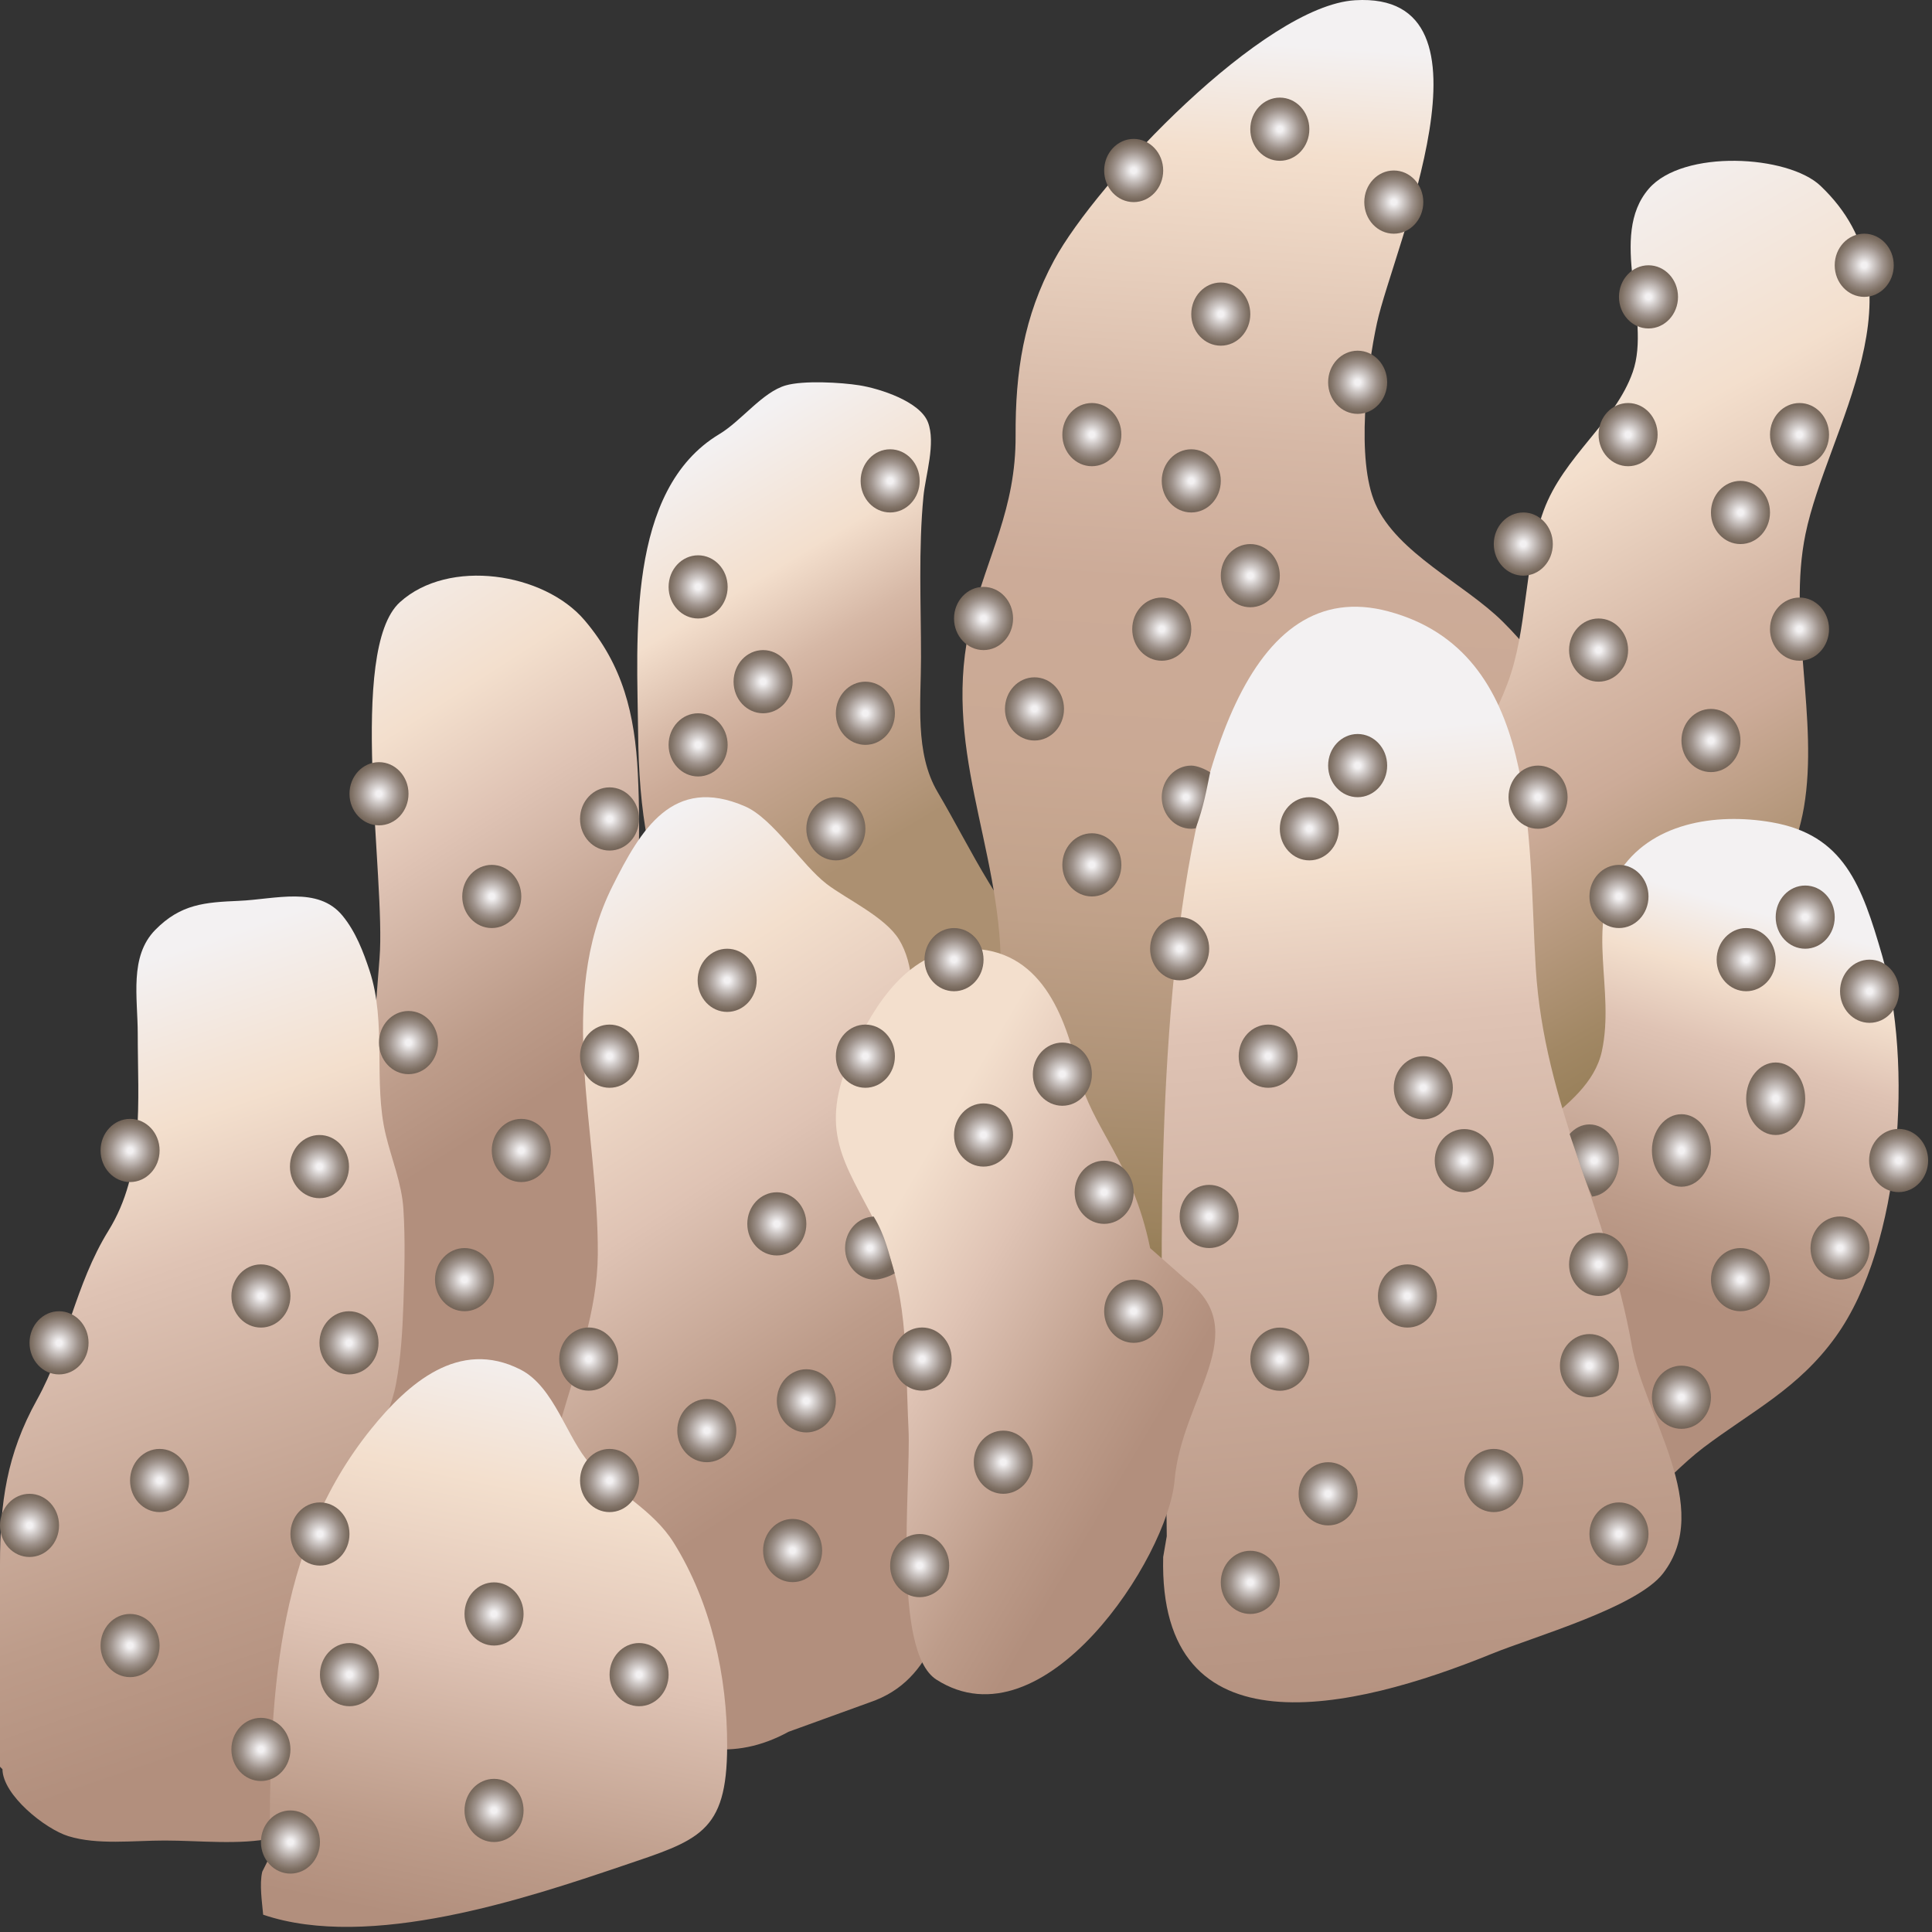 
        <svg xmlns:rdf="http://www.w3.org/1999/02/22-rdf-syntax-ns#" xmlns="http://www.w3.org/2000/svg" xmlns:cc="http://creativecommons.org/ns#" xmlns:xlink="http://www.w3.org/1999/xlink" xmlns:dc="http://purl.org/dc/elements/1.1/" x="0px" y="0px" width="501" height="501" viewBox="0 0 501 501" xml:space="preserve">
            <rect x="0" y="0" width="501" height="501" fill="#333333" stroke="none"/>
            <title>Porites (Finger Coral)</title>
            <desc xmlns:ian_image_library="https://ian.umces.edu/media-library/">
                <ian_image_library:title>Porites (Finger Coral)</ian_image_library:title>
                <ian_image_library:descr>Illustration of Porites (Finger Coral)</ian_image_library:descr>
                <ian_image_library:scene>
                    <ian_image_library:contains>corals, reef, koa, amu, Cnidaria, Anthozoa, Scleractinia, Fungiina, Poritidae</ian_image_library:contains>
                    <ian_image_library:when>2010-07-30</ian_image_library:when>
                </ian_image_library:scene>
            </desc>
            
<defs>
</defs>
<linearGradient id="ian_symbols_dea36ddf2d43750419573168e0c9d8c9" gradientUnits="userSpaceOnUse" x1="173.744" y1="384.793" x2="239.765" y2="274.757" gradientTransform="matrix(1 0 0 -1 0 503)">
	<stop  offset="0.018" style="stop-color:#F3F1F2"/>
	<stop  offset="0.305" style="stop-color:#F3DFCD"/>
	<stop  offset="0.313" style="stop-color:#F2DDCB"/>
	<stop  offset="0.483" style="stop-color:#D6B8A6"/>
	<stop  offset="0.573" style="stop-color:#CCAB98"/>
	<stop  offset="0.894" style="stop-color:#AC9071"/>
</linearGradient>
<path fill="url(#ian_symbols_dea36ddf2d43750419573168e0c9d8c9)" d="M210.77,283.021c-2.627-3.606-8.431-5.292-11.497-8.864c-3.027-3.525-4.494-8.709-7.574-12.326
	c-5.106-6-10.271-10.054-14.255-17.111c-9.397-16.632-11.77-35.274-11.964-54.383c-0.252-24.735-3.151-63.242,21.068-77.772
	c5.741-3.444,11.139-10.876,17.208-12.627c4.604-1.328,14.348-0.777,19.101-0.02c5.277,0.845,15.662,4.166,17.764,9.553
	c2.112,5.418-0.626,13.788-1.148,19.185c-1.328,13.758-0.637,27.92-0.637,41.815c0,11.557-1.669,24.801,4.293,34.902
	c4.545,7.7,8.589,15.717,13.281,23.445c4.043,6.657,12.694,19.686,11.781,28.047c-1.315,12.023-24.792,24.518-34.922,26.785
	c-4.703,1.06-17.385,2.506-21.224-0.631"/>
<linearGradient id="ian_symbols_62734414f54cde0439c4084816f74355" gradientUnits="userSpaceOnUse" x1="48.472" y1="334.219" x2="148.966" y2="178.12" gradientTransform="matrix(1 0 0 -1 0 503)">
	<stop  offset="0" style="stop-color:#F3F1F2"/>
	<stop  offset="0.252" style="stop-color:#F3DFCD"/>
	<stop  offset="0.417" style="stop-color:#DFC3B4"/>
	<stop  offset="0.443" style="stop-color:#DBBFB0"/>
	<stop  offset="0.671" style="stop-color:#BD9C8A"/>
	<stop  offset="0.791" style="stop-color:#B28F7D"/>
</linearGradient>
<path fill="url(#ian_symbols_62734414f54cde0439c4084816f74355)" d="M92.687,374.777c0-42.794,2.344-84.304,5.733-126.298c1.667-20.639-8.368-79.945,5.285-92.323
	c12.679-11.491,37.371-7.669,47.878,4.679c9.938,11.681,13.051,24.305,13.821,39.804c1.689,34.115-3.73,66.383-5.315,99.506
	c-1.211,25.303,5.622,57.856-0.852,82.284c-7.621,28.765-41.714,25.865-66.217,24.594c-3.667-10.075,1.392-17.129,1.396-27.849
	L92.687,374.777z"/>
<linearGradient id="ian_symbols_dfd24e9fe7693be4118e574ad0100025" gradientUnits="userSpaceOnUse" x1="11.301" y1="255.658" x2="78.686" y2="57.686" gradientTransform="matrix(1 0 0 -1 0 503)">
	<stop  offset="0.049" style="stop-color:#F3F1F2"/>
	<stop  offset="0.252" style="stop-color:#F3DFCD"/>
	<stop  offset="0.417" style="stop-color:#DFC3B4"/>
	<stop  offset="0.457" style="stop-color:#DBBFB0"/>
	<stop  offset="0.812" style="stop-color:#BD9C8A"/>
	<stop  offset="1" style="stop-color:#B28F7D"/>
</linearGradient>
<path fill="url(#ian_symbols_dfd24e9fe7693be4118e574ad0100025)" d="M0,458.14c0-17.514,0-35.028,0-52.542c0-15.922,1.727-28.457,9.583-42.607
	c7.855-14.15,9.867-29.826,18.544-43.856c9.46-15.294,7.591-33.324,7.591-51.031c0-9.427-2.242-20.071,4.56-26.986
	c6.609-6.713,12.876-7.131,21.659-7.512c9.445-0.403,20.501-3.895,26.866,3.828c3.449,4.187,5.431,9.434,7.034,14.285
	c4.485,13.604,0.912,28.816,4.182,42.488c1.517,6.345,4.167,12.67,4.589,19.301c0.516,8.057,0.277,16.646,0,24.734
	c-0.231,6.802-0.653,13.903-1.897,20.534c-2.115,11.28-9.804,20.757-12.943,31.762c-4.003,14.031-1.899,28.667-6.174,42.87
	c-2.597,8.641-3.241,16.019-3.223,25.019c0.022,9.665,0.748,15.996-9.544,18.209c-8.668,1.869-19.118,0.644-28.122,0.644
	c-8.234,0-17.398,1.203-24.989-1.137c-5.927-1.824-16.993-10.584-17.08-17.363"/>
<linearGradient id="ian_symbols_1881032add52424449054c4ea8de1bdd" gradientUnits="userSpaceOnUse" x1="129.303" y1="262.813" x2="241.112" y2="92.013" gradientTransform="matrix(1 0 0 -1 0 503)">
	<stop  offset="0" style="stop-color:#F3F1F2"/>
	<stop  offset="0.19" style="stop-color:#F3DFCD"/>
	<stop  offset="0.417" style="stop-color:#DFC3B4"/>
	<stop  offset="0.443" style="stop-color:#DBBFB0"/>
	<stop  offset="0.671" style="stop-color:#BD9C8A"/>
	<stop  offset="0.791" style="stop-color:#B28F7D"/>
</linearGradient>
<path fill="url(#ian_symbols_1881032add52424449054c4ea8de1bdd)" d="M225.573,441.439c17.258-5.886,18.465-22.934,26.65-39.826c9.706-20.025-8.324-34.52-13.101-49.178
	c-2.646-8.118-2.717-24.676-3.932-32.771c-1.248-8.321-1.686-16.013-1.715-24.825c-0.048-14.515,7.434-38.503-0.336-51.189
	c-3.606-5.883-13.657-10.502-18.751-14.404c-6.452-4.941-13.938-16.991-21.158-20.129c-18.819-8.188-27.104,6.121-34.392,20.66
	c-14.768,29.452-3.589,63.133-3.82,95.584c-0.206,28.831-21.031,56.384-12.05,85.297c8.279,26.656,32.951,54.075,61.523,38.421
	L225.573,441.439z"/>
<linearGradient id="ian_symbols_44127ff2b5763664c9cb193e8892899d" gradientUnits="userSpaceOnUse" x1="149.324" y1="151.348" x2="111.052" y2="-36.187" gradientTransform="matrix(1 0 0 -1 0 503)">
	<stop  offset="0" style="stop-color:#F3F1F2"/>
	<stop  offset="0.19" style="stop-color:#F3DFCD"/>
	<stop  offset="0.417" style="stop-color:#DFC3B4"/>
	<stop  offset="0.443" style="stop-color:#DBBFB0"/>
	<stop  offset="0.671" style="stop-color:#BD9C8A"/>
	<stop  offset="0.791" style="stop-color:#B28F7D"/>
</linearGradient>
<path fill="url(#ian_symbols_44127ff2b5763664c9cb193e8892899d)" d="M69.921,481.544c0-39.827,1.017-79.698,26.409-111.095c9.386-11.601,22.631-23.447,38.646-15.294
	c8.854,4.516,12.054,17.941,18.141,24.578c6.549,7.131,16.203,11.654,21.626,20.378c9.703,15.601,13.869,34.655,13.821,52.729
	c-0.059,22.536-7.396,24.33-27.217,31.035c-24.771,8.38-65.473,22.007-93.104,12.641c-0.28-3.238-1.013-7.881-0.236-11.147
	L69.921,481.544z"/>
<linearGradient id="ian_symbols_7dd6c3af2326b544052f95ccea7bb699" gradientUnits="userSpaceOnUse" x1="353.89" y1="496.025" x2="332.84" y2="168.796" gradientTransform="matrix(1 0 0 -1 0 503)">
	<stop  offset="0.018" style="stop-color:#F3F1F2"/>
	<stop  offset="0.104" style="stop-color:#F3DFCD"/>
	<stop  offset="0.115" style="stop-color:#F2DDCB"/>
	<stop  offset="0.333" style="stop-color:#D6B8A6"/>
	<stop  offset="0.448" style="stop-color:#CCAB98"/>
	<stop  offset="0.592" style="stop-color:#CAA994"/>
	<stop  offset="0.72" style="stop-color:#C0A189"/>
	<stop  offset="0.841" style="stop-color:#AF9377"/>
	<stop  offset="0.957" style="stop-color:#9C835E"/>
	<stop  offset="1" style="stop-color:#917A52"/>
</linearGradient>
<path fill="url(#ian_symbols_7dd6c3af2326b544052f95ccea7bb699)" d="M259.537,250.744c-0.103-31.53-15.678-57.398-7.654-89.931c4.161-16.877,11.576-28.809,11.48-47.848
	c-0.081-16.496,2.084-30.882,9.996-45.495c10.956-20.242,54.409-65.982,78.03-67.408c39.654-2.394,9.836,64.596,5.688,83.674
	c-2.623,12.055-5.472,35.51-0.418,46.922c5.677,12.816,23.104,20.717,33.01,30.528c23.351,23.135,31.702,54.803,36.448,85.73
	c2.026,13.179,5.338,34.385,1.816,47.84c-6.208,23.711-28.606,17.047-49.843,21.057c-16.932,3.195-35.147,2.636-52.005,6.167
	c-12.577,2.635-26.722,21.768-37.801,20.654c-19.712-1.981-11.852-34.179-13.342-47.976c-1.706-15.805-10.577-28.296-15.408-42.002"
	/>
<linearGradient id="ian_symbols_bca838e2e40ed3d4359180fc07b3f7b5" gradientUnits="userSpaceOnUse" x1="358.18" y1="429.339" x2="467.375" y2="236.913" gradientTransform="matrix(1 0 0 -1 0 503)">
	<stop  offset="0.018" style="stop-color:#F3F1F2"/>
	<stop  offset="0.305" style="stop-color:#F3DFCD"/>
	<stop  offset="0.316" style="stop-color:#F2DDCB"/>
	<stop  offset="0.53" style="stop-color:#D6B8A6"/>
	<stop  offset="0.644" style="stop-color:#CCAB98"/>
	<stop  offset="0.881" style="stop-color:#A28865"/>
	<stop  offset="1" style="stop-color:#917A52"/>
</linearGradient>
<path fill="url(#ian_symbols_bca838e2e40ed3d4359180fc07b3f7b5)" d="M339.534,270.591c-0.011-11.863,20.154-35.753,26.365-47.832
	c7.805-15.174,18.949-29.495,24.979-45.402c5.404-14.266,4.118-30.524,9.422-44.97c5.179-14.097,18.544-22.866,23.107-35.932
	c4.938-14.141-6.479-35.207,4.155-47.513c8.891-10.293,36.103-8.764,44.531-0.746c28.095,26.733,1.687,63-3.914,90.366
	c-4.652,22.743,3.507,47.918-0.389,70.794c-3.51,20.602-19.593,39.005-24.825,59.321c-2.667,10.368-1.326,25.536-9.672,30.716
	c-7.993,4.955-28.502-3.036-36.025-5.315C378.617,288.435,347.245,289.22,339.534,270.591"/>
<linearGradient id="ian_symbols_9c15419f1a184c54a1bcfcf9f6d079c2" gradientUnits="userSpaceOnUse" x1="431.516" y1="166.965" x2="463.363" y2="275.153" gradientTransform="matrix(1 0 0 -1 0 503)">
	<stop  offset="0" style="stop-color:#B28F7D"/>
	<stop  offset="0.188" style="stop-color:#BD9C8A"/>
	<stop  offset="0.543" style="stop-color:#DBBFB0"/>
	<stop  offset="0.583" style="stop-color:#DFC3B4"/>
	<stop  offset="0.749" style="stop-color:#F3DFCD"/>
	<stop  offset="0.908" style="stop-color:#F3F1F2"/>
</linearGradient>
<path fill="url(#ian_symbols_9c15419f1a184c54a1bcfcf9f6d079c2)" d="M388.607,310.822c-1.922-16.42,23.185-21.551,26.791-38.272c3.414-15.828-4.159-32.304,4.252-45.983
	c8.14-13.23,25.244-15.854,39.761-13.339c18.757,3.251,23.378,16.318,28.659,34.542c7.99,27.58,5.209,74.851-12.016,98.839
	c-9.741,13.566-21.86,19.349-34.347,28.802c-10.475,7.931-21.632,23.184-35.452,26.299c-30.9,6.972-27.329-62.355-18.896-82.022
	L388.607,310.822z"/>
<linearGradient id="ian_symbols_5bbbe19988b00d64e9ef4c8db807e70b" gradientUnits="userSpaceOnUse" x1="347.112" y1="339.85" x2="374.063" y2="45.319" gradientTransform="matrix(1 0 0 -1 0 503)">
	<stop  offset="0.092" style="stop-color:#F3F1F2"/>
	<stop  offset="0.209" style="stop-color:#F3DFCD"/>
	<stop  offset="0.344" style="stop-color:#DFC3B4"/>
	<stop  offset="0.389" style="stop-color:#DBBFB0"/>
	<stop  offset="0.789" style="stop-color:#BD9C8A"/>
	<stop  offset="1" style="stop-color:#B28F7D"/>
</linearGradient>
<path fill="url(#ian_symbols_5bbbe19988b00d64e9ef4c8db807e70b)" d="M302.56,398.366c0-38.017-15.152-259.323,57.498-239.818c39.12,10.502,36.094,58.145,38.189,92.47
	c2.171,35.613,18.734,63.065,24.867,97.691c3.289,18.557,21.36,42.146,8.125,59.313c-6.802,8.82-33.58,16.427-44.438,20.853
	c-35.965,14.658-86.452,26.538-85.167-25.12L302.56,398.366z"/>
<linearGradient id="ian_symbols_1e294b06ed4cc044c5a8290d10158e94" gradientUnits="userSpaceOnUse" x1="222.658" y1="178.631" x2="299.416" y2="133.289" gradientTransform="matrix(1 0 0 -1 0 503)">
	<stop  offset="0.025" style="stop-color:#F3DFCD"/>
	<stop  offset="0.344" style="stop-color:#DFC3B4"/>
	<stop  offset="0.389" style="stop-color:#DBBFB0"/>
	<stop  offset="0.789" style="stop-color:#BD9C8A"/>
	<stop  offset="1" style="stop-color:#B28F7D"/>
</linearGradient>
<path fill="url(#ian_symbols_1e294b06ed4cc044c5a8290d10158e94)" d="M298.249,323.654c-4.642-22.67-15.364-31.419-18.489-45.047
	c-3.539-15.447-9.955-32.733-28.758-32.587c-15.285,0.116-24.32,14.382-30.087,27.269c-8.95,19.992-1.865,28.129,6.229,44.013
	c8.568,16.815,7.519,33.811,8.45,53.301c0.67,14.005-4.3,57.583,7.235,64.951c27.878,17.798,60.039-31.7,61.754-51.656
	c1.849-21.506,20.826-38.704,2.951-52.063L298.249,323.654z"/>
<radialGradient id="ian_symbols_25b27b2c53e027943da5122024501633" cx="331.88" cy="150.542" r="7.927" gradientTransform="matrix(1 0 0 -1 0 503)" gradientUnits="userSpaceOnUse">
	<stop  offset="0.092" style="stop-color:#F3F1F2"/>
	<stop  offset="0.304" style="stop-color:#D0CAC8"/>
	<stop  offset="0.631" style="stop-color:#9E928B"/>
	<stop  offset="0.873" style="stop-color:#807266"/>
	<stop  offset="1" style="stop-color:#746559"/>
</radialGradient>
<ellipse fill="url(#ian_symbols_25b27b2c53e027943da5122024501633)" cx="331.879" cy="352.458" rx="7.654" ry="8.192"/>
<radialGradient id="ian_symbols_be9efe2997f47be4994e7ef8892980ca" cx="364.976" cy="166.928" r="7.927" gradientTransform="matrix(1 0 0 -1 0 503)" gradientUnits="userSpaceOnUse">
	<stop  offset="0.092" style="stop-color:#F3F1F2"/>
	<stop  offset="0.304" style="stop-color:#D0CAC8"/>
	<stop  offset="0.631" style="stop-color:#9E928B"/>
	<stop  offset="0.873" style="stop-color:#807266"/>
	<stop  offset="1" style="stop-color:#746559"/>
</radialGradient>
<ellipse fill="url(#ian_symbols_be9efe2997f47be4994e7ef8892980ca)" cx="364.976" cy="336.072" rx="7.653" ry="8.192"/>
<radialGradient id="ian_symbols_1e6115a45e7af58451761fd08bcc2768" cx="412.171" cy="148.86" r="7.928" gradientTransform="matrix(1 0 0 -1 0 503)" gradientUnits="userSpaceOnUse">
	<stop  offset="0.092" style="stop-color:#F3F1F2"/>
	<stop  offset="0.304" style="stop-color:#D0CAC8"/>
	<stop  offset="0.631" style="stop-color:#9E928B"/>
	<stop  offset="0.873" style="stop-color:#807266"/>
	<stop  offset="1" style="stop-color:#746559"/>
</radialGradient>
<ellipse fill="url(#ian_symbols_1e6115a45e7af58451761fd08bcc2768)" cx="412.171" cy="354.14" rx="7.654" ry="8.192"/>
<radialGradient id="ian_symbols_0c5613e4572d708475b1280a716edd1a" cx="414.538" cy="175.121" r="7.928" gradientTransform="matrix(1 0 0 -1 0 503)" gradientUnits="userSpaceOnUse">
	<stop  offset="0.092" style="stop-color:#F3F1F2"/>
	<stop  offset="0.304" style="stop-color:#D0CAC8"/>
	<stop  offset="0.631" style="stop-color:#9E928B"/>
	<stop  offset="0.873" style="stop-color:#807266"/>
	<stop  offset="1" style="stop-color:#746559"/>
</radialGradient>
<ellipse fill="url(#ian_symbols_0c5613e4572d708475b1280a716edd1a)" cx="414.539" cy="327.879" rx="7.653" ry="8.193"/>
<radialGradient id="ian_symbols_62859c81de5dbb7489dc0f739a8e2df9" cx="313.558" cy="187.551" r="7.929" gradientTransform="matrix(1 0 0 -1 0 503)" gradientUnits="userSpaceOnUse">
	<stop  offset="0.092" style="stop-color:#F3F1F2"/>
	<stop  offset="0.304" style="stop-color:#D0CAC8"/>
	<stop  offset="0.631" style="stop-color:#9E928B"/>
	<stop  offset="0.873" style="stop-color:#807266"/>
	<stop  offset="1" style="stop-color:#746559"/>
</radialGradient>
<ellipse fill="url(#ian_symbols_62859c81de5dbb7489dc0f739a8e2df9)" cx="313.558" cy="315.449" rx="7.655" ry="8.193"/>
<radialGradient id="ian_symbols_bbc16e285bf19774bd44078dfe8442c7" cx="247.394" cy="254.147" r="7.928" gradientTransform="matrix(1 0 0 -1 0 503)" gradientUnits="userSpaceOnUse">
	<stop  offset="0.092" style="stop-color:#F3F1F2"/>
	<stop  offset="0.304" style="stop-color:#D0CAC8"/>
	<stop  offset="0.631" style="stop-color:#9E928B"/>
	<stop  offset="0.873" style="stop-color:#807266"/>
	<stop  offset="1" style="stop-color:#746559"/>
</radialGradient>
<ellipse fill="url(#ian_symbols_bbc16e285bf19774bd44078dfe8442c7)" cx="247.393" cy="248.853" rx="7.655" ry="8.192"/>
<radialGradient id="ian_symbols_ec722ecc94f695c49956af16a77ca2d7" cx="224.408" cy="229.113" r="7.929" gradientTransform="matrix(1 0 0 -1 0 503)" gradientUnits="userSpaceOnUse">
	<stop  offset="0.092" style="stop-color:#F3F1F2"/>
	<stop  offset="0.304" style="stop-color:#D0CAC8"/>
	<stop  offset="0.631" style="stop-color:#9E928B"/>
	<stop  offset="0.873" style="stop-color:#807266"/>
	<stop  offset="1" style="stop-color:#746559"/>
</radialGradient>
<ellipse fill="url(#ian_symbols_ec722ecc94f695c49956af16a77ca2d7)" cx="224.408" cy="273.887" rx="7.655" ry="8.194"/>
<radialGradient id="ian_symbols_62f8672edd04de34313ab7fd4c7ec6b3" cx="239.123" cy="150.565" r="7.928" gradientTransform="matrix(1 0 0 -1 0 503)" gradientUnits="userSpaceOnUse">
	<stop  offset="0.092" style="stop-color:#F3F1F2"/>
	<stop  offset="0.304" style="stop-color:#D0CAC8"/>
	<stop  offset="0.631" style="stop-color:#9E928B"/>
	<stop  offset="0.873" style="stop-color:#807266"/>
	<stop  offset="1" style="stop-color:#746559"/>
</radialGradient>
<ellipse fill="url(#ian_symbols_62f8672edd04de34313ab7fd4c7ec6b3)" cx="239.122" cy="352.435" rx="7.655" ry="8.193"/>
<radialGradient id="ian_symbols_88347fa13013711415036c698546d32b" cx="238.487" cy="97.015" r="7.929" gradientTransform="matrix(1 0 0 -1 0 503)" gradientUnits="userSpaceOnUse">
	<stop  offset="0.092" style="stop-color:#F3F1F2"/>
	<stop  offset="0.304" style="stop-color:#D0CAC8"/>
	<stop  offset="0.631" style="stop-color:#9E928B"/>
	<stop  offset="0.873" style="stop-color:#807266"/>
	<stop  offset="1" style="stop-color:#746559"/>
</radialGradient>
<ellipse fill="url(#ian_symbols_88347fa13013711415036c698546d32b)" cx="238.487" cy="405.985" rx="7.655" ry="8.193"/>
<radialGradient id="ian_symbols_8dd5b8a2c947150431fa3502a98bc993" cx="260.174" cy="123.823" r="7.928" gradientTransform="matrix(1 0 0 -1 0 503)" gradientUnits="userSpaceOnUse">
	<stop  offset="0.092" style="stop-color:#F3F1F2"/>
	<stop  offset="0.304" style="stop-color:#D0CAC8"/>
	<stop  offset="0.631" style="stop-color:#9E928B"/>
	<stop  offset="0.873" style="stop-color:#807266"/>
	<stop  offset="1" style="stop-color:#746559"/>
</radialGradient>
<ellipse fill="url(#ian_symbols_8dd5b8a2c947150431fa3502a98bc993)" cx="260.174" cy="379.177" rx="7.655" ry="8.191"/>
<radialGradient id="ian_symbols_d378ea0c98e458a495a9f4407c3fa775" cx="75.314" cy="25.332" r="7.927" gradientTransform="matrix(1 0 0 -1 0 503)" gradientUnits="userSpaceOnUse">
	<stop  offset="0.092" style="stop-color:#F3F1F2"/>
	<stop  offset="0.304" style="stop-color:#D0CAC8"/>
	<stop  offset="0.631" style="stop-color:#9E928B"/>
	<stop  offset="0.873" style="stop-color:#807266"/>
	<stop  offset="1" style="stop-color:#746559"/>
</radialGradient>
<ellipse fill="url(#ian_symbols_d378ea0c98e458a495a9f4407c3fa775)" cx="75.315" cy="477.668" rx="7.654" ry="8.191"/>
<radialGradient id="ian_symbols_d9a0713a851d02a4c926ad9fbbd121ce" cx="128.112" cy="33.524" r="7.928" gradientTransform="matrix(1 0 0 -1 0 503)" gradientUnits="userSpaceOnUse">
	<stop  offset="0.092" style="stop-color:#F3F1F2"/>
	<stop  offset="0.304" style="stop-color:#D0CAC8"/>
	<stop  offset="0.631" style="stop-color:#9E928B"/>
	<stop  offset="0.873" style="stop-color:#807266"/>
	<stop  offset="1" style="stop-color:#746559"/>
</radialGradient>
<ellipse fill="url(#ian_symbols_d9a0713a851d02a4c926ad9fbbd121ce)" cx="128.113" cy="469.476" rx="7.655" ry="8.192"/>
<radialGradient id="ian_symbols_a84c342c0d78925421586d61403995ae" cx="165.725" cy="68.74" r="7.928" gradientTransform="matrix(1 0 0 -1 0 503)" gradientUnits="userSpaceOnUse">
	<stop  offset="0.092" style="stop-color:#F3F1F2"/>
	<stop  offset="0.304" style="stop-color:#D0CAC8"/>
	<stop  offset="0.631" style="stop-color:#9E928B"/>
	<stop  offset="0.873" style="stop-color:#807266"/>
	<stop  offset="1" style="stop-color:#746559"/>
</radialGradient>
<ellipse fill="url(#ian_symbols_a84c342c0d78925421586d61403995ae)" cx="165.725" cy="434.26" rx="7.654" ry="8.193"/>
<radialGradient id="ian_symbols_db09f4f015fa9774b166201879e18da3" cx="158.071" cy="119.08" r="7.928" gradientTransform="matrix(1 0 0 -1 0 503)" gradientUnits="userSpaceOnUse">
	<stop  offset="0.092" style="stop-color:#F3F1F2"/>
	<stop  offset="0.304" style="stop-color:#D0CAC8"/>
	<stop  offset="0.631" style="stop-color:#9E928B"/>
	<stop  offset="0.873" style="stop-color:#807266"/>
	<stop  offset="1" style="stop-color:#746559"/>
</radialGradient>
<ellipse fill="url(#ian_symbols_db09f4f015fa9774b166201879e18da3)" cx="158.071" cy="383.92" rx="7.654" ry="8.192"/>
<radialGradient id="ian_symbols_170775ff4f663804616fa853b9b49721" cx="7.655" cy="107.438" r="7.928" gradientTransform="matrix(1 0 0 -1 0 503)" gradientUnits="userSpaceOnUse">
	<stop  offset="0.092" style="stop-color:#F3F1F2"/>
	<stop  offset="0.304" style="stop-color:#D0CAC8"/>
	<stop  offset="0.631" style="stop-color:#9E928B"/>
	<stop  offset="0.873" style="stop-color:#807266"/>
	<stop  offset="1" style="stop-color:#746559"/>
</radialGradient>
<ellipse fill="url(#ian_symbols_170775ff4f663804616fa853b9b49721)" cx="7.655" cy="395.562" rx="7.655" ry="8.192"/>
<radialGradient id="ian_symbols_87eb434d1b0e0ff46d287a2767e23f8c" cx="15.309" cy="154.781" r="7.927" gradientTransform="matrix(1 0 0 -1 0 503)" gradientUnits="userSpaceOnUse">
	<stop  offset="0.092" style="stop-color:#F3F1F2"/>
	<stop  offset="0.304" style="stop-color:#D0CAC8"/>
	<stop  offset="0.631" style="stop-color:#9E928B"/>
	<stop  offset="0.873" style="stop-color:#807266"/>
	<stop  offset="1" style="stop-color:#746559"/>
</radialGradient>
<ellipse fill="url(#ian_symbols_87eb434d1b0e0ff46d287a2767e23f8c)" cx="15.309" cy="348.219" rx="7.654" ry="8.191"/>
<radialGradient id="ian_symbols_c9fb0652d9943444316819df16f3858a" cx="41.385" cy="119.08" r="7.928" gradientTransform="matrix(1 0 0 -1 0 503)" gradientUnits="userSpaceOnUse">
	<stop  offset="0.092" style="stop-color:#F3F1F2"/>
	<stop  offset="0.304" style="stop-color:#D0CAC8"/>
	<stop  offset="0.631" style="stop-color:#9E928B"/>
	<stop  offset="0.873" style="stop-color:#807266"/>
	<stop  offset="1" style="stop-color:#746559"/>
</radialGradient>
<ellipse fill="url(#ian_symbols_c9fb0652d9943444316819df16f3858a)" cx="41.385" cy="383.92" rx="7.655" ry="8.192"/>
<radialGradient id="ian_symbols_ee44a01e3c47256425859621dcb76413" cx="90.5" cy="154.781" r="7.928" gradientTransform="matrix(1 0 0 -1 0 503)" gradientUnits="userSpaceOnUse">
	<stop  offset="0.092" style="stop-color:#F3F1F2"/>
	<stop  offset="0.304" style="stop-color:#D0CAC8"/>
	<stop  offset="0.631" style="stop-color:#9E928B"/>
	<stop  offset="0.873" style="stop-color:#807266"/>
	<stop  offset="1" style="stop-color:#746559"/>
</radialGradient>
<ellipse fill="url(#ian_symbols_ee44a01e3c47256425859621dcb76413)" cx="90.5" cy="348.219" rx="7.655" ry="8.191"/>
<radialGradient id="ian_symbols_e9f1b614db3e28f4dd85201b32bf3863" cx="67.66" cy="166.928" r="7.928" gradientTransform="matrix(1 0 0 -1 0 503)" gradientUnits="userSpaceOnUse">
	<stop  offset="0.092" style="stop-color:#F3F1F2"/>
	<stop  offset="0.304" style="stop-color:#D0CAC8"/>
	<stop  offset="0.631" style="stop-color:#9E928B"/>
	<stop  offset="0.873" style="stop-color:#807266"/>
	<stop  offset="1" style="stop-color:#746559"/>
</radialGradient>
<ellipse fill="url(#ian_symbols_e9f1b614db3e28f4dd85201b32bf3863)" cx="67.66" cy="336.072" rx="7.655" ry="8.192"/>
<radialGradient id="ian_symbols_29677f6e215a271425660716e17d3b60" cx="98.278" cy="297.165" r="7.928" gradientTransform="matrix(1 0 0 -1 0 503)" gradientUnits="userSpaceOnUse">
	<stop  offset="0.092" style="stop-color:#F3F1F2"/>
	<stop  offset="0.304" style="stop-color:#D0CAC8"/>
	<stop  offset="0.631" style="stop-color:#9E928B"/>
	<stop  offset="0.873" style="stop-color:#807266"/>
	<stop  offset="1" style="stop-color:#746559"/>
</radialGradient>
<ellipse fill="url(#ian_symbols_29677f6e215a271425660716e17d3b60)" cx="98.278" cy="205.835" rx="7.654" ry="8.193"/>
<radialGradient id="ian_symbols_ce7f41a156636a84719fe43592837f74" cx="127.524" cy="270.531" r="7.928" gradientTransform="matrix(1 0 0 -1 0 503)" gradientUnits="userSpaceOnUse">
	<stop  offset="0.092" style="stop-color:#F3F1F2"/>
	<stop  offset="0.304" style="stop-color:#D0CAC8"/>
	<stop  offset="0.631" style="stop-color:#9E928B"/>
	<stop  offset="0.873" style="stop-color:#807266"/>
	<stop  offset="1" style="stop-color:#746559"/>
</radialGradient>
<ellipse fill="url(#ian_symbols_ce7f41a156636a84719fe43592837f74)" cx="127.524" cy="232.468" rx="7.655" ry="8.192"/>
<radialGradient id="ian_symbols_f9890e37d2730bb405a9da7f0fd83146" cx="158.071" cy="290.629" r="7.928" gradientTransform="matrix(1 0 0 -1 0 503)" gradientUnits="userSpaceOnUse">
	<stop  offset="0.092" style="stop-color:#F3F1F2"/>
	<stop  offset="0.304" style="stop-color:#D0CAC8"/>
	<stop  offset="0.631" style="stop-color:#9E928B"/>
	<stop  offset="0.873" style="stop-color:#807266"/>
	<stop  offset="1" style="stop-color:#746559"/>
</radialGradient>
<ellipse fill="url(#ian_symbols_f9890e37d2730bb405a9da7f0fd83146)" cx="158.071" cy="212.372" rx="7.654" ry="8.193"/>
<radialGradient id="ian_symbols_7c1103ad10251bb43daedec22f9b6edf" cx="105.932" cy="232.641" r="7.928" gradientTransform="matrix(1 0 0 -1 0 503)" gradientUnits="userSpaceOnUse">
	<stop  offset="0.092" style="stop-color:#F3F1F2"/>
	<stop  offset="0.304" style="stop-color:#D0CAC8"/>
	<stop  offset="0.631" style="stop-color:#9E928B"/>
	<stop  offset="0.873" style="stop-color:#807266"/>
	<stop  offset="1" style="stop-color:#746559"/>
</radialGradient>
<ellipse fill="url(#ian_symbols_7c1103ad10251bb43daedec22f9b6edf)" cx="105.932" cy="270.359" rx="7.655" ry="8.192"/>
<radialGradient id="ian_symbols_57fb9b67149d491459909e70508fe1dc" cx="135.178" cy="204.663" r="7.928" gradientTransform="matrix(1 0 0 -1 0 503)" gradientUnits="userSpaceOnUse">
	<stop  offset="0.092" style="stop-color:#F3F1F2"/>
	<stop  offset="0.304" style="stop-color:#D0CAC8"/>
	<stop  offset="0.631" style="stop-color:#9E928B"/>
	<stop  offset="0.873" style="stop-color:#807266"/>
	<stop  offset="1" style="stop-color:#746559"/>
</radialGradient>
<ellipse fill="url(#ian_symbols_57fb9b67149d491459909e70508fe1dc)" cx="135.178" cy="298.337" rx="7.655" ry="8.192"/>
<radialGradient id="ian_symbols_c9bbead65aa511948d95be35eaec905a" cx="120.457" cy="171.166" r="7.928" gradientTransform="matrix(1 0 0 -1 0 503)" gradientUnits="userSpaceOnUse">
	<stop  offset="0.092" style="stop-color:#F3F1F2"/>
	<stop  offset="0.304" style="stop-color:#D0CAC8"/>
	<stop  offset="0.631" style="stop-color:#9E928B"/>
	<stop  offset="0.873" style="stop-color:#807266"/>
	<stop  offset="1" style="stop-color:#746559"/>
</radialGradient>
<ellipse fill="url(#ian_symbols_c9bbead65aa511948d95be35eaec905a)" cx="120.458" cy="331.834" rx="7.654" ry="8.193"/>
<radialGradient id="ian_symbols_ce1bfd443767de1475f236fdca0791c1" cx="33.731" cy="204.663" r="7.927" gradientTransform="matrix(1 0 0 -1 0 503)" gradientUnits="userSpaceOnUse">
	<stop  offset="0.092" style="stop-color:#F3F1F2"/>
	<stop  offset="0.304" style="stop-color:#D0CAC8"/>
	<stop  offset="0.631" style="stop-color:#9E928B"/>
	<stop  offset="0.873" style="stop-color:#807266"/>
	<stop  offset="1" style="stop-color:#746559"/>
</radialGradient>
<ellipse fill="url(#ian_symbols_ce1bfd443767de1475f236fdca0791c1)" cx="33.731" cy="298.337" rx="7.654" ry="8.192"/>
<radialGradient id="ian_symbols_1027d99841618a74994c2190a5e7763a" cx="82.847" cy="200.48" r="7.928" gradientTransform="matrix(1 0 0 -1 0 503)" gradientUnits="userSpaceOnUse">
	<stop  offset="0.092" style="stop-color:#F3F1F2"/>
	<stop  offset="0.304" style="stop-color:#D0CAC8"/>
	<stop  offset="0.631" style="stop-color:#9E928B"/>
	<stop  offset="0.873" style="stop-color:#807266"/>
	<stop  offset="1" style="stop-color:#746559"/>
</radialGradient>
<ellipse fill="url(#ian_symbols_1027d99841618a74994c2190a5e7763a)" cx="82.846" cy="302.52" rx="7.655" ry="8.192"/>
<radialGradient id="ian_symbols_3d6a4bf8d5558514f987bb6e03eb20b2" cx="33.731" cy="76.282" r="7.928" gradientTransform="matrix(1 0 0 -1 0 503)" gradientUnits="userSpaceOnUse">
	<stop  offset="0.092" style="stop-color:#F3F1F2"/>
	<stop  offset="0.304" style="stop-color:#D0CAC8"/>
	<stop  offset="0.631" style="stop-color:#9E928B"/>
	<stop  offset="0.873" style="stop-color:#807266"/>
	<stop  offset="1" style="stop-color:#746559"/>
</radialGradient>
<ellipse fill="url(#ian_symbols_3d6a4bf8d5558514f987bb6e03eb20b2)" cx="33.731" cy="426.718" rx="7.654" ry="8.192"/>
<radialGradient id="ian_symbols_9ec4eb5bc3f30e640daea19b52ef85d9" cx="67.66" cy="49.344" r="7.928" gradientTransform="matrix(1 0 0 -1 0 503)" gradientUnits="userSpaceOnUse">
	<stop  offset="0.092" style="stop-color:#F3F1F2"/>
	<stop  offset="0.304" style="stop-color:#D0CAC8"/>
	<stop  offset="0.631" style="stop-color:#9E928B"/>
	<stop  offset="0.873" style="stop-color:#807266"/>
	<stop  offset="1" style="stop-color:#746559"/>
</radialGradient>
<ellipse fill="url(#ian_symbols_9ec4eb5bc3f30e640daea19b52ef85d9)" cx="67.66" cy="453.656" rx="7.655" ry="8.192"/>
<radialGradient id="ian_symbols_0142623f7c3e53f4bdfd127f6020c357" cx="82.969" cy="105.207" r="7.929" gradientTransform="matrix(1 0 0 -1 0 503)" gradientUnits="userSpaceOnUse">
	<stop  offset="0.092" style="stop-color:#F3F1F2"/>
	<stop  offset="0.304" style="stop-color:#D0CAC8"/>
	<stop  offset="0.631" style="stop-color:#9E928B"/>
	<stop  offset="0.873" style="stop-color:#807266"/>
	<stop  offset="1" style="stop-color:#746559"/>
</radialGradient>
<ellipse fill="url(#ian_symbols_0142623f7c3e53f4bdfd127f6020c357)" cx="82.969" cy="397.793" rx="7.655" ry="8.193"/>
<radialGradient id="ian_symbols_6b2d1a1fbd24d3c4c90ad19d7dc84a6b" cx="90.623" cy="68.74" r="7.928" gradientTransform="matrix(1 0 0 -1 0 503)" gradientUnits="userSpaceOnUse">
	<stop  offset="0.092" style="stop-color:#F3F1F2"/>
	<stop  offset="0.304" style="stop-color:#D0CAC8"/>
	<stop  offset="0.631" style="stop-color:#9E928B"/>
	<stop  offset="0.873" style="stop-color:#807266"/>
	<stop  offset="1" style="stop-color:#746559"/>
</radialGradient>
<ellipse fill="url(#ian_symbols_6b2d1a1fbd24d3c4c90ad19d7dc84a6b)" cx="90.623" cy="434.26" rx="7.655" ry="8.193"/>
<radialGradient id="ian_symbols_af13cc024877b1d4257867b3482eb8d7" cx="128.112" cy="84.475" r="7.928" gradientTransform="matrix(1 0 0 -1 0 503)" gradientUnits="userSpaceOnUse">
	<stop  offset="0.092" style="stop-color:#F3F1F2"/>
	<stop  offset="0.304" style="stop-color:#D0CAC8"/>
	<stop  offset="0.631" style="stop-color:#9E928B"/>
	<stop  offset="0.873" style="stop-color:#807266"/>
	<stop  offset="1" style="stop-color:#746559"/>
</radialGradient>
<ellipse fill="url(#ian_symbols_af13cc024877b1d4257867b3482eb8d7)" cx="128.113" cy="418.525" rx="7.655" ry="8.192"/>
<radialGradient id="ian_symbols_3f89f3bf5ff685740d19fe23d8319c6d" cx="293.981" cy="162.973" r="7.927" gradientTransform="matrix(1 0 0 -1 0 503)" gradientUnits="userSpaceOnUse">
	<stop  offset="0.092" style="stop-color:#F3F1F2"/>
	<stop  offset="0.304" style="stop-color:#D0CAC8"/>
	<stop  offset="0.631" style="stop-color:#9E928B"/>
	<stop  offset="0.873" style="stop-color:#807266"/>
	<stop  offset="1" style="stop-color:#746559"/>
</radialGradient>
<ellipse fill="url(#ian_symbols_3f89f3bf5ff685740d19fe23d8319c6d)" cx="293.981" cy="340.027" rx="7.653" ry="8.192"/>
<radialGradient id="ian_symbols_42bd6849759888f4498b0224c8f990c0" cx="286.327" cy="193.823" r="7.927" gradientTransform="matrix(1 0 0 -1 0 503)" gradientUnits="userSpaceOnUse">
	<stop  offset="0.092" style="stop-color:#F3F1F2"/>
	<stop  offset="0.304" style="stop-color:#D0CAC8"/>
	<stop  offset="0.631" style="stop-color:#9E928B"/>
	<stop  offset="0.873" style="stop-color:#807266"/>
	<stop  offset="1" style="stop-color:#746559"/>
</radialGradient>
<ellipse fill="url(#ian_symbols_42bd6849759888f4498b0224c8f990c0)" cx="286.327" cy="309.177" rx="7.654" ry="8.191"/>
<radialGradient id="ian_symbols_92dd8334cf1acad4ed2d5d6aadd2b231" cx="255.048" cy="208.672" r="7.928" gradientTransform="matrix(1 0 0 -1 0 503)" gradientUnits="userSpaceOnUse">
	<stop  offset="0.092" style="stop-color:#F3F1F2"/>
	<stop  offset="0.304" style="stop-color:#D0CAC8"/>
	<stop  offset="0.631" style="stop-color:#9E928B"/>
	<stop  offset="0.873" style="stop-color:#807266"/>
	<stop  offset="1" style="stop-color:#746559"/>
</radialGradient>
<ellipse fill="url(#ian_symbols_92dd8334cf1acad4ed2d5d6aadd2b231)" cx="255.048" cy="294.328" rx="7.655" ry="8.192"/>
<radialGradient id="ian_symbols_ec5516ffff4a887421f8f0f52eb7c344" cx="152.67" cy="150.565" r="7.928" gradientTransform="matrix(1 0 0 -1 0 503)" gradientUnits="userSpaceOnUse">
	<stop  offset="0.092" style="stop-color:#F3F1F2"/>
	<stop  offset="0.304" style="stop-color:#D0CAC8"/>
	<stop  offset="0.631" style="stop-color:#9E928B"/>
	<stop  offset="0.873" style="stop-color:#807266"/>
	<stop  offset="1" style="stop-color:#746559"/>
</radialGradient>
<ellipse fill="url(#ian_symbols_ec5516ffff4a887421f8f0f52eb7c344)" cx="152.67" cy="352.435" rx="7.655" ry="8.193"/>
<radialGradient id="ian_symbols_aa796dd76abd2584858ff58b3b64cc45" cx="158.071" cy="229.113" r="7.929" gradientTransform="matrix(1 0 0 -1 0 503)" gradientUnits="userSpaceOnUse">
	<stop  offset="0.092" style="stop-color:#F3F1F2"/>
	<stop  offset="0.304" style="stop-color:#D0CAC8"/>
	<stop  offset="0.631" style="stop-color:#9E928B"/>
	<stop  offset="0.873" style="stop-color:#807266"/>
	<stop  offset="1" style="stop-color:#746559"/>
</radialGradient>
<ellipse fill="url(#ian_symbols_aa796dd76abd2584858ff58b3b64cc45)" cx="158.071" cy="273.887" rx="7.654" ry="8.194"/>
<radialGradient id="ian_symbols_63a0df13bb944f5449da0ffd7773cc6f" cx="188.565" cy="248.786" r="7.928" gradientTransform="matrix(1 0 0 -1 0 503)" gradientUnits="userSpaceOnUse">
	<stop  offset="0.092" style="stop-color:#F3F1F2"/>
	<stop  offset="0.304" style="stop-color:#D0CAC8"/>
	<stop  offset="0.631" style="stop-color:#9E928B"/>
	<stop  offset="0.873" style="stop-color:#807266"/>
	<stop  offset="1" style="stop-color:#746559"/>
</radialGradient>
<ellipse fill="url(#ian_symbols_63a0df13bb944f5449da0ffd7773cc6f)" cx="188.565" cy="254.214" rx="7.655" ry="8.192"/>
<radialGradient id="ian_symbols_b8eca1dc239e77c4f92ecfa96fcee285" cx="201.444" cy="185.63" r="7.929" gradientTransform="matrix(1 0 0 -1 0 503)" gradientUnits="userSpaceOnUse">
	<stop  offset="0.092" style="stop-color:#F3F1F2"/>
	<stop  offset="0.304" style="stop-color:#D0CAC8"/>
	<stop  offset="0.631" style="stop-color:#9E928B"/>
	<stop  offset="0.873" style="stop-color:#807266"/>
	<stop  offset="1" style="stop-color:#746559"/>
</radialGradient>
<ellipse fill="url(#ian_symbols_b8eca1dc239e77c4f92ecfa96fcee285)" cx="201.444" cy="317.37" rx="7.655" ry="8.193"/>
<radialGradient id="ian_symbols_d236fd7fb60b60b47d21fe8dc22b3a99" cx="183.287" cy="132.017" r="7.928" gradientTransform="matrix(1 0 0 -1 0 503)" gradientUnits="userSpaceOnUse">
	<stop  offset="0.092" style="stop-color:#F3F1F2"/>
	<stop  offset="0.304" style="stop-color:#D0CAC8"/>
	<stop  offset="0.631" style="stop-color:#9E928B"/>
	<stop  offset="0.873" style="stop-color:#807266"/>
	<stop  offset="1" style="stop-color:#746559"/>
</radialGradient>
<ellipse fill="url(#ian_symbols_d236fd7fb60b60b47d21fe8dc22b3a99)" cx="183.288" cy="370.983" rx="7.654" ry="8.192"/>
<radialGradient id="ian_symbols_ff9856f9118f8224592a1f8d59798078" cx="205.539" cy="100.919" r="7.928" gradientTransform="matrix(1 0 0 -1 0 503)" gradientUnits="userSpaceOnUse">
	<stop  offset="0.092" style="stop-color:#F3F1F2"/>
	<stop  offset="0.304" style="stop-color:#D0CAC8"/>
	<stop  offset="0.631" style="stop-color:#9E928B"/>
	<stop  offset="0.873" style="stop-color:#807266"/>
	<stop  offset="1" style="stop-color:#746559"/>
</radialGradient>
<ellipse fill="url(#ian_symbols_ff9856f9118f8224592a1f8d59798078)" cx="205.539" cy="402.081" rx="7.654" ry="8.193"/>
<radialGradient id="ian_symbols_3dca70ad69158df4452db2234661c5ec" cx="209.1" cy="139.738" r="7.927" gradientTransform="matrix(1 0 0 -1 0 503)" gradientUnits="userSpaceOnUse">
	<stop  offset="0.092" style="stop-color:#F3F1F2"/>
	<stop  offset="0.304" style="stop-color:#D0CAC8"/>
	<stop  offset="0.631" style="stop-color:#9E928B"/>
	<stop  offset="0.873" style="stop-color:#807266"/>
	<stop  offset="1" style="stop-color:#746559"/>
</radialGradient>
<ellipse fill="url(#ian_symbols_3dca70ad69158df4452db2234661c5ec)" cx="209.099" cy="363.262" rx="7.654" ry="8.192"/>
<radialGradient id="ian_symbols_6f4da55ee12d09d4bd451ccf96e04f3b" cx="225.573" cy="179.347" r="7.356" gradientTransform="matrix(1 0 0 -1 0 503)" gradientUnits="userSpaceOnUse">
	<stop  offset="0.092" style="stop-color:#F3F1F2"/>
	<stop  offset="0.304" style="stop-color:#D0CAC8"/>
	<stop  offset="0.631" style="stop-color:#9E928B"/>
	<stop  offset="0.873" style="stop-color:#807266"/>
	<stop  offset="1" style="stop-color:#746559"/>
</radialGradient>
<path fill="url(#ian_symbols_6f4da55ee12d09d4bd451ccf96e04f3b)" d="M219.146,323.642c0,4.526,3.427,8.191,7.654,8.191c1.482,0,4.027-0.862,5.201-1.645
	c-1.566-5.311-2.378-9.613-5.436-14.715C222.449,315.609,219.146,319.205,219.146,323.642z"/>
<radialGradient id="ian_symbols_ecaff7ddc4855604f95a88f55a34d866" cx="275.483" cy="224.448" r="7.928" gradientTransform="matrix(1 0 0 -1 0 503)" gradientUnits="userSpaceOnUse">
	<stop  offset="0.092" style="stop-color:#F3F1F2"/>
	<stop  offset="0.304" style="stop-color:#D0CAC8"/>
	<stop  offset="0.631" style="stop-color:#9E928B"/>
	<stop  offset="0.873" style="stop-color:#807266"/>
	<stop  offset="1" style="stop-color:#746559"/>
</radialGradient>
<ellipse fill="url(#ian_symbols_ecaff7ddc4855604f95a88f55a34d866)" cx="275.483" cy="278.552" rx="7.654" ry="8.192"/>
<radialGradient id="ian_symbols_0c2e480fc5600344050accdc96f414cc" cx="419.826" cy="270.531" r="7.928" gradientTransform="matrix(1 0 0 -1 0 503)" gradientUnits="userSpaceOnUse">
	<stop  offset="0.092" style="stop-color:#F3F1F2"/>
	<stop  offset="0.304" style="stop-color:#D0CAC8"/>
	<stop  offset="0.631" style="stop-color:#9E928B"/>
	<stop  offset="0.873" style="stop-color:#807266"/>
	<stop  offset="1" style="stop-color:#746559"/>
</radialGradient>
<ellipse fill="url(#ian_symbols_0c2e480fc5600344050accdc96f414cc)" cx="419.826" cy="232.468" rx="7.655" ry="8.192"/>
<radialGradient id="ian_symbols_7f4aa91e0f368f541d6bbe91ce187ca3" cx="452.812" cy="254.147" r="7.928" gradientTransform="matrix(1 0 0 -1 0 503)" gradientUnits="userSpaceOnUse">
	<stop  offset="0.092" style="stop-color:#F3F1F2"/>
	<stop  offset="0.304" style="stop-color:#D0CAC8"/>
	<stop  offset="0.631" style="stop-color:#9E928B"/>
	<stop  offset="0.873" style="stop-color:#807266"/>
	<stop  offset="1" style="stop-color:#746559"/>
</radialGradient>
<ellipse fill="url(#ian_symbols_7f4aa91e0f368f541d6bbe91ce187ca3)" cx="452.812" cy="248.853" rx="7.654" ry="8.192"/>
<radialGradient id="ian_symbols_def587c5595e9cb4e91c9dddccc28018" cx="484.81" cy="245.954" r="7.928" gradientTransform="matrix(1 0 0 -1 0 503)" gradientUnits="userSpaceOnUse">
	<stop  offset="0.092" style="stop-color:#F3F1F2"/>
	<stop  offset="0.304" style="stop-color:#D0CAC8"/>
	<stop  offset="0.631" style="stop-color:#9E928B"/>
	<stop  offset="0.873" style="stop-color:#807266"/>
	<stop  offset="1" style="stop-color:#746559"/>
</radialGradient>
<ellipse fill="url(#ian_symbols_def587c5595e9cb4e91c9dddccc28018)" cx="484.81" cy="257.046" rx="7.654" ry="8.193"/>
<radialGradient id="ian_symbols_0f5ff7364c6364648d8674b5cf401438" cx="492.345" cy="202.06" r="7.928" gradientTransform="matrix(1 0 0 -1 0 503)" gradientUnits="userSpaceOnUse">
	<stop  offset="0.092" style="stop-color:#F3F1F2"/>
	<stop  offset="0.304" style="stop-color:#D0CAC8"/>
	<stop  offset="0.631" style="stop-color:#9E928B"/>
	<stop  offset="0.873" style="stop-color:#807266"/>
	<stop  offset="1" style="stop-color:#746559"/>
</radialGradient>
<ellipse fill="url(#ian_symbols_0f5ff7364c6364648d8674b5cf401438)" cx="492.345" cy="300.94" rx="7.655" ry="8.192"/>
<radialGradient id="ian_symbols_002329586c99587499254182f87319c8" cx="477.155" cy="179.359" r="7.928" gradientTransform="matrix(1 0 0 -1 0 503)" gradientUnits="userSpaceOnUse">
	<stop  offset="0.092" style="stop-color:#F3F1F2"/>
	<stop  offset="0.304" style="stop-color:#D0CAC8"/>
	<stop  offset="0.631" style="stop-color:#9E928B"/>
	<stop  offset="0.873" style="stop-color:#807266"/>
	<stop  offset="1" style="stop-color:#746559"/>
</radialGradient>
<ellipse fill="url(#ian_symbols_002329586c99587499254182f87319c8)" cx="477.155" cy="323.641" rx="7.654" ry="8.192"/>
<radialGradient id="ian_symbols_86ddbd3e3c4da2046116ace1e160e34c" cx="451.335" cy="171.166" r="7.928" gradientTransform="matrix(1 0 0 -1 0 503)" gradientUnits="userSpaceOnUse">
	<stop  offset="0.092" style="stop-color:#F3F1F2"/>
	<stop  offset="0.304" style="stop-color:#D0CAC8"/>
	<stop  offset="0.631" style="stop-color:#9E928B"/>
	<stop  offset="0.873" style="stop-color:#807266"/>
	<stop  offset="1" style="stop-color:#746559"/>
</radialGradient>
<ellipse fill="url(#ian_symbols_86ddbd3e3c4da2046116ace1e160e34c)" cx="451.335" cy="331.834" rx="7.654" ry="8.193"/>
<radialGradient id="ian_symbols_04e42aeec03882242d571f5903b5bfd6" cx="436.026" cy="140.667" r="7.927" gradientTransform="matrix(1 0 0 -1 0 503)" gradientUnits="userSpaceOnUse">
	<stop  offset="0.092" style="stop-color:#F3F1F2"/>
	<stop  offset="0.304" style="stop-color:#D0CAC8"/>
	<stop  offset="0.631" style="stop-color:#9E928B"/>
	<stop  offset="0.873" style="stop-color:#807266"/>
	<stop  offset="1" style="stop-color:#746559"/>
</radialGradient>
<ellipse fill="url(#ian_symbols_04e42aeec03882242d571f5903b5bfd6)" cx="436.026" cy="362.333" rx="7.653" ry="8.192"/>
<radialGradient id="ian_symbols_133ba2d0023c8a34d5107eee18416921" cx="460.466" cy="238.434" r="7.928" gradientTransform="matrix(1 0 0 -1.148 0 558.622)" gradientUnits="userSpaceOnUse">
	<stop  offset="0.092" style="stop-color:#F3F1F2"/>
	<stop  offset="0.304" style="stop-color:#D0CAC8"/>
	<stop  offset="0.631" style="stop-color:#9E928B"/>
	<stop  offset="0.873" style="stop-color:#807266"/>
	<stop  offset="1" style="stop-color:#746559"/>
</radialGradient>
<ellipse fill="url(#ian_symbols_133ba2d0023c8a34d5107eee18416921)" cx="460.466" cy="284.924" rx="7.654" ry="9.403"/>
<radialGradient id="ian_symbols_217048b62f635164b926adbdfbfce2e8" cx="413.428" cy="202.059" r="8.017" gradientTransform="matrix(1 0 0 -1 0 503)" gradientUnits="userSpaceOnUse">
	<stop  offset="0.092" style="stop-color:#F3F1F2"/>
	<stop  offset="0.304" style="stop-color:#D0CAC8"/>
	<stop  offset="0.631" style="stop-color:#9E928B"/>
	<stop  offset="0.873" style="stop-color:#807266"/>
	<stop  offset="1" style="stop-color:#746559"/>
</radialGradient>
<path fill="url(#ian_symbols_217048b62f635164b926adbdfbfce2e8)" d="M419.825,300.984c0-5.191-3.427-9.404-7.654-9.404c-1.986,0-3.78,0.953-5.141,2.482
	c1.665,4.657,3.63,11.344,5.833,16.239C416.761,309.864,419.825,305.889,419.825,300.984z"/>
<radialGradient id="ian_symbols_3ab888dbee49b13415f4247b14d3a6c1" cx="436.026" cy="226.748" r="7.928" gradientTransform="matrix(1 0 0 -1.148 0 558.622)" gradientUnits="userSpaceOnUse">
	<stop  offset="0.092" style="stop-color:#F3F1F2"/>
	<stop  offset="0.304" style="stop-color:#D0CAC8"/>
	<stop  offset="0.631" style="stop-color:#9E928B"/>
	<stop  offset="0.873" style="stop-color:#807266"/>
	<stop  offset="1" style="stop-color:#746559"/>
</radialGradient>
<ellipse fill="url(#ian_symbols_3ab888dbee49b13415f4247b14d3a6c1)" cx="436.026" cy="298.338" rx="7.653" ry="9.405"/>
<radialGradient id="ian_symbols_8c64e1f816b0bd24c9db25c5ef646876" cx="468.12" cy="265.172" r="7.928" gradientTransform="matrix(1 0 0 -1 0 503)" gradientUnits="userSpaceOnUse">
	<stop  offset="0.092" style="stop-color:#F3F1F2"/>
	<stop  offset="0.304" style="stop-color:#D0CAC8"/>
	<stop  offset="0.631" style="stop-color:#9E928B"/>
	<stop  offset="0.873" style="stop-color:#807266"/>
	<stop  offset="1" style="stop-color:#746559"/>
</radialGradient>
<ellipse fill="url(#ian_symbols_8c64e1f816b0bd24c9db25c5ef646876)" cx="468.12" cy="237.828" rx="7.653" ry="8.193"/>
<radialGradient id="ian_symbols_3473e31b9558f4d4e5d45665049f6782" cx="369.09" cy="220.92" r="7.927" gradientTransform="matrix(1 0 0 -1 0 503)" gradientUnits="userSpaceOnUse">
	<stop  offset="0.092" style="stop-color:#F3F1F2"/>
	<stop  offset="0.304" style="stop-color:#D0CAC8"/>
	<stop  offset="0.631" style="stop-color:#9E928B"/>
	<stop  offset="0.873" style="stop-color:#807266"/>
	<stop  offset="1" style="stop-color:#746559"/>
</radialGradient>
<ellipse fill="url(#ian_symbols_3473e31b9558f4d4e5d45665049f6782)" cx="369.09" cy="282.08" rx="7.653" ry="8.192"/>
<radialGradient id="ian_symbols_94d3aa0567d30584298ee263e540b7dc" cx="379.707" cy="202.016" r="7.928" gradientTransform="matrix(1 0 0 -1 0 503)" gradientUnits="userSpaceOnUse">
	<stop  offset="0.092" style="stop-color:#F3F1F2"/>
	<stop  offset="0.304" style="stop-color:#D0CAC8"/>
	<stop  offset="0.631" style="stop-color:#9E928B"/>
	<stop  offset="0.873" style="stop-color:#807266"/>
	<stop  offset="1" style="stop-color:#746559"/>
</radialGradient>
<ellipse fill="url(#ian_symbols_94d3aa0567d30584298ee263e540b7dc)" cx="379.707" cy="300.984" rx="7.654" ry="8.193"/>
<radialGradient id="ian_symbols_8b9bee815cdb62c42102f3a2398c235a" cx="352.06" cy="304.469" r="7.928" gradientTransform="matrix(1 0 0 -1 0 503)" gradientUnits="userSpaceOnUse">
	<stop  offset="0.092" style="stop-color:#F3F1F2"/>
	<stop  offset="0.304" style="stop-color:#D0CAC8"/>
	<stop  offset="0.631" style="stop-color:#9E928B"/>
	<stop  offset="0.873" style="stop-color:#807266"/>
	<stop  offset="1" style="stop-color:#746559"/>
</radialGradient>
<ellipse fill="url(#ian_symbols_8b9bee815cdb62c42102f3a2398c235a)" cx="352.06" cy="198.532" rx="7.654" ry="8.193"/>
<radialGradient id="ian_symbols_364fcf9da68c3b64f9a022d4acc8b733" cx="339.534" cy="288.082" r="7.928" gradientTransform="matrix(1 0 0 -1 0 503)" gradientUnits="userSpaceOnUse">
	<stop  offset="0.092" style="stop-color:#F3F1F2"/>
	<stop  offset="0.304" style="stop-color:#D0CAC8"/>
	<stop  offset="0.631" style="stop-color:#9E928B"/>
	<stop  offset="0.873" style="stop-color:#807266"/>
	<stop  offset="1" style="stop-color:#746559"/>
</radialGradient>
<ellipse fill="url(#ian_symbols_364fcf9da68c3b64f9a022d4acc8b733)" cx="339.534" cy="214.918" rx="7.655" ry="8.192"/>
<radialGradient id="ian_symbols_e0b4da8d24978a943d1b56edbb085bed" cx="328.866" cy="229.113" r="7.929" gradientTransform="matrix(1 0 0 -1 0 503)" gradientUnits="userSpaceOnUse">
	<stop  offset="0.092" style="stop-color:#F3F1F2"/>
	<stop  offset="0.304" style="stop-color:#D0CAC8"/>
	<stop  offset="0.631" style="stop-color:#9E928B"/>
	<stop  offset="0.873" style="stop-color:#807266"/>
	<stop  offset="1" style="stop-color:#746559"/>
</radialGradient>
<ellipse fill="url(#ian_symbols_e0b4da8d24978a943d1b56edbb085bed)" cx="328.867" cy="273.887" rx="7.653" ry="8.194"/>
<radialGradient id="ian_symbols_ecf4a38a99c4a434b1827f294ab41258" cx="181.034" cy="350.807" r="7.928" gradientTransform="matrix(1 0 0 -1 0 503)" gradientUnits="userSpaceOnUse">
	<stop  offset="0.092" style="stop-color:#F3F1F2"/>
	<stop  offset="0.304" style="stop-color:#D0CAC8"/>
	<stop  offset="0.631" style="stop-color:#9E928B"/>
	<stop  offset="0.873" style="stop-color:#807266"/>
	<stop  offset="1" style="stop-color:#746559"/>
</radialGradient>
<ellipse fill="url(#ian_symbols_ecf4a38a99c4a434b1827f294ab41258)" cx="181.034" cy="152.194" rx="7.655" ry="8.193"/>
<radialGradient id="ian_symbols_d8e880ea190d4644cd7bcc8982ab28b3" cx="230.833" cy="378.299" r="7.929" gradientTransform="matrix(1 0 0 -1 0 503)" gradientUnits="userSpaceOnUse">
	<stop  offset="0.092" style="stop-color:#F3F1F2"/>
	<stop  offset="0.304" style="stop-color:#D0CAC8"/>
	<stop  offset="0.631" style="stop-color:#9E928B"/>
	<stop  offset="0.873" style="stop-color:#807266"/>
	<stop  offset="1" style="stop-color:#746559"/>
</radialGradient>
<ellipse fill="url(#ian_symbols_d8e880ea190d4644cd7bcc8982ab28b3)" cx="230.833" cy="124.7" rx="7.655" ry="8.193"/>
<radialGradient id="ian_symbols_0018431aa497ea44093773be62b00ea8" cx="224.408" cy="318.035" r="7.929" gradientTransform="matrix(1 0 0 -1 0 503)" gradientUnits="userSpaceOnUse">
	<stop  offset="0.092" style="stop-color:#F3F1F2"/>
	<stop  offset="0.304" style="stop-color:#D0CAC8"/>
	<stop  offset="0.631" style="stop-color:#9E928B"/>
	<stop  offset="0.873" style="stop-color:#807266"/>
	<stop  offset="1" style="stop-color:#746559"/>
</radialGradient>
<ellipse fill="url(#ian_symbols_0018431aa497ea44093773be62b00ea8)" cx="224.408" cy="184.964" rx="7.655" ry="8.193"/>
<radialGradient id="ian_symbols_41896e8d63f05374d1fed17e89fa0c66" cx="197.884" cy="326.228" r="7.928" gradientTransform="matrix(1 0 0 -1 0 503)" gradientUnits="userSpaceOnUse">
	<stop  offset="0.092" style="stop-color:#F3F1F2"/>
	<stop  offset="0.304" style="stop-color:#D0CAC8"/>
	<stop  offset="0.631" style="stop-color:#9E928B"/>
	<stop  offset="0.873" style="stop-color:#807266"/>
	<stop  offset="1" style="stop-color:#746559"/>
</radialGradient>
<ellipse fill="url(#ian_symbols_41896e8d63f05374d1fed17e89fa0c66)" cx="197.884" cy="176.772" rx="7.655" ry="8.192"/>
<radialGradient id="ian_symbols_61e26788829c5c74990947ba7f07db5b" cx="181.034" cy="309.842" r="7.928" gradientTransform="matrix(1 0 0 -1 0 503)" gradientUnits="userSpaceOnUse">
	<stop  offset="0.092" style="stop-color:#F3F1F2"/>
	<stop  offset="0.304" style="stop-color:#D0CAC8"/>
	<stop  offset="0.631" style="stop-color:#9E928B"/>
	<stop  offset="0.873" style="stop-color:#807266"/>
	<stop  offset="1" style="stop-color:#746559"/>
</radialGradient>
<ellipse fill="url(#ian_symbols_61e26788829c5c74990947ba7f07db5b)" cx="181.034" cy="193.158" rx="7.655" ry="8.192"/>
<radialGradient id="ian_symbols_00c16654fcd4f384d12f5987f25c69e3" cx="216.753" cy="288.082" r="7.928" gradientTransform="matrix(1 0 0 -1 0 503)" gradientUnits="userSpaceOnUse">
	<stop  offset="0.092" style="stop-color:#F3F1F2"/>
	<stop  offset="0.304" style="stop-color:#D0CAC8"/>
	<stop  offset="0.631" style="stop-color:#9E928B"/>
	<stop  offset="0.873" style="stop-color:#807266"/>
	<stop  offset="1" style="stop-color:#746559"/>
</radialGradient>
<ellipse fill="url(#ian_symbols_00c16654fcd4f384d12f5987f25c69e3)" cx="216.753" cy="214.918" rx="7.655" ry="8.192"/>
<radialGradient id="ian_symbols_6ed9e179bdb78c440945749e63b9f47d" cx="387.361" cy="119.08" r="7.928" gradientTransform="matrix(1 0 0 -1 0 503)" gradientUnits="userSpaceOnUse">
	<stop  offset="0.092" style="stop-color:#F3F1F2"/>
	<stop  offset="0.304" style="stop-color:#D0CAC8"/>
	<stop  offset="0.631" style="stop-color:#9E928B"/>
	<stop  offset="0.873" style="stop-color:#807266"/>
	<stop  offset="1" style="stop-color:#746559"/>
</radialGradient>
<ellipse fill="url(#ian_symbols_6ed9e179bdb78c440945749e63b9f47d)" cx="387.361" cy="383.92" rx="7.654" ry="8.192"/>
<radialGradient id="ian_symbols_5cb4b180f36ea8d45901985861abffdb" cx="419.826" cy="105.207" r="7.929" gradientTransform="matrix(1 0 0 -1 0 503)" gradientUnits="userSpaceOnUse">
	<stop  offset="0.092" style="stop-color:#F3F1F2"/>
	<stop  offset="0.304" style="stop-color:#D0CAC8"/>
	<stop  offset="0.631" style="stop-color:#9E928B"/>
	<stop  offset="0.873" style="stop-color:#807266"/>
	<stop  offset="1" style="stop-color:#746559"/>
</radialGradient>
<ellipse fill="url(#ian_symbols_5cb4b180f36ea8d45901985861abffdb)" cx="419.826" cy="397.793" rx="7.655" ry="8.193"/>
<radialGradient id="ian_symbols_5b0a0f2103fec4d439f11c40745c4fb7" cx="324.226" cy="92.666" r="7.927" gradientTransform="matrix(1 0 0 -1 0 503)" gradientUnits="userSpaceOnUse">
	<stop  offset="0.092" style="stop-color:#F3F1F2"/>
	<stop  offset="0.304" style="stop-color:#D0CAC8"/>
	<stop  offset="0.631" style="stop-color:#9E928B"/>
	<stop  offset="0.873" style="stop-color:#807266"/>
	<stop  offset="1" style="stop-color:#746559"/>
</radialGradient>
<ellipse fill="url(#ian_symbols_5b0a0f2103fec4d439f11c40745c4fb7)" cx="324.226" cy="410.333" rx="7.653" ry="8.192"/>
<radialGradient id="ian_symbols_840ab802a402233459812e39b7173aa6" cx="344.405" cy="115.631" r="7.928" gradientTransform="matrix(1 0 0 -1 0 503)" gradientUnits="userSpaceOnUse">
	<stop  offset="0.092" style="stop-color:#F3F1F2"/>
	<stop  offset="0.304" style="stop-color:#D0CAC8"/>
	<stop  offset="0.631" style="stop-color:#9E928B"/>
	<stop  offset="0.873" style="stop-color:#807266"/>
	<stop  offset="1" style="stop-color:#746559"/>
</radialGradient>
<ellipse fill="url(#ian_symbols_840ab802a402233459812e39b7173aa6)" cx="344.405" cy="387.369" rx="7.653" ry="8.193"/>
<radialGradient id="ian_symbols_48c7b9255a32233475311e12cbc6d978" cx="331.88" cy="469.494" r="7.927" gradientTransform="matrix(1 0 0 -1 0 503)" gradientUnits="userSpaceOnUse">
	<stop  offset="0.092" style="stop-color:#F3F1F2"/>
	<stop  offset="0.304" style="stop-color:#D0CAC8"/>
	<stop  offset="0.631" style="stop-color:#9E928B"/>
	<stop  offset="0.873" style="stop-color:#807266"/>
	<stop  offset="1" style="stop-color:#746559"/>
</radialGradient>
<ellipse fill="url(#ian_symbols_48c7b9255a32233475311e12cbc6d978)" cx="331.879" cy="33.505" rx="7.654" ry="8.192"/>
<radialGradient id="ian_symbols_1a2960ddaa010674e972cc0d0d29b153" cx="361.435" cy="450.593" r="7.928" gradientTransform="matrix(1 0 0 -1 0 503)" gradientUnits="userSpaceOnUse">
	<stop  offset="0.092" style="stop-color:#F3F1F2"/>
	<stop  offset="0.304" style="stop-color:#D0CAC8"/>
	<stop  offset="0.631" style="stop-color:#9E928B"/>
	<stop  offset="0.873" style="stop-color:#807266"/>
	<stop  offset="1" style="stop-color:#746559"/>
</radialGradient>
<ellipse fill="url(#ian_symbols_1a2960ddaa010674e972cc0d0d29b153)" cx="361.437" cy="52.407" rx="7.653" ry="8.193"/>
<radialGradient id="ian_symbols_e47b9156163ef464f16f74007e3477f0" cx="293.981" cy="458.784" r="7.927" gradientTransform="matrix(1 0 0 -1 0 503)" gradientUnits="userSpaceOnUse">
	<stop  offset="0.092" style="stop-color:#F3F1F2"/>
	<stop  offset="0.304" style="stop-color:#D0CAC8"/>
	<stop  offset="0.631" style="stop-color:#9E928B"/>
	<stop  offset="0.873" style="stop-color:#807266"/>
	<stop  offset="1" style="stop-color:#746559"/>
</radialGradient>
<ellipse fill="url(#ian_symbols_e47b9156163ef464f16f74007e3477f0)" cx="293.981" cy="44.216" rx="7.653" ry="8.193"/>
<radialGradient id="ian_symbols_e7c8df860585a724c55ce8a7352751ea" cx="316.571" cy="421.549" r="7.927" gradientTransform="matrix(1 0 0 -1 0 503)" gradientUnits="userSpaceOnUse">
	<stop  offset="0.092" style="stop-color:#F3F1F2"/>
	<stop  offset="0.304" style="stop-color:#D0CAC8"/>
	<stop  offset="0.631" style="stop-color:#9E928B"/>
	<stop  offset="0.873" style="stop-color:#807266"/>
	<stop  offset="1" style="stop-color:#746559"/>
</radialGradient>
<ellipse fill="url(#ian_symbols_e7c8df860585a724c55ce8a7352751ea)" cx="316.571" cy="81.451" rx="7.654" ry="8.192"/>
<radialGradient id="ian_symbols_6be48cded2764e742d3f0a4ef51df27c" cx="283.138" cy="390.295" r="7.928" gradientTransform="matrix(1 0 0 -1 0 503)" gradientUnits="userSpaceOnUse">
	<stop  offset="0.092" style="stop-color:#F3F1F2"/>
	<stop  offset="0.304" style="stop-color:#D0CAC8"/>
	<stop  offset="0.631" style="stop-color:#9E928B"/>
	<stop  offset="0.873" style="stop-color:#807266"/>
	<stop  offset="1" style="stop-color:#746559"/>
</radialGradient>
<ellipse fill="url(#ian_symbols_6be48cded2764e742d3f0a4ef51df27c)" cx="283.138" cy="112.705" rx="7.654" ry="8.193"/>
<radialGradient id="ian_symbols_c99993c46d53d7d45d0228dd7dd02cdc" cx="308.917" cy="378.299" r="7.928" gradientTransform="matrix(1 0 0 -1 0 503)" gradientUnits="userSpaceOnUse">
	<stop  offset="0.092" style="stop-color:#F3F1F2"/>
	<stop  offset="0.304" style="stop-color:#D0CAC8"/>
	<stop  offset="0.631" style="stop-color:#9E928B"/>
	<stop  offset="0.873" style="stop-color:#807266"/>
	<stop  offset="1" style="stop-color:#746559"/>
</radialGradient>
<ellipse fill="url(#ian_symbols_c99993c46d53d7d45d0228dd7dd02cdc)" cx="308.916" cy="124.7" rx="7.655" ry="8.193"/>
<radialGradient id="ian_symbols_60c5b8a9039ae70435638d1cdcf15c73" cx="324.226" cy="353.723" r="7.927" gradientTransform="matrix(1 0 0 -1 0 503)" gradientUnits="userSpaceOnUse">
	<stop  offset="0.092" style="stop-color:#F3F1F2"/>
	<stop  offset="0.304" style="stop-color:#D0CAC8"/>
	<stop  offset="0.631" style="stop-color:#9E928B"/>
	<stop  offset="0.873" style="stop-color:#807266"/>
	<stop  offset="1" style="stop-color:#746559"/>
</radialGradient>
<ellipse fill="url(#ian_symbols_60c5b8a9039ae70435638d1cdcf15c73)" cx="324.226" cy="149.278" rx="7.653" ry="8.193"/>
<radialGradient id="ian_symbols_d85885260a8c64640d1bbd40ba6dd51f" cx="352.06" cy="403.867" r="7.927" gradientTransform="matrix(1 0 0 -1 0 503)" gradientUnits="userSpaceOnUse">
	<stop  offset="0.092" style="stop-color:#F3F1F2"/>
	<stop  offset="0.304" style="stop-color:#D0CAC8"/>
	<stop  offset="0.631" style="stop-color:#9E928B"/>
	<stop  offset="0.873" style="stop-color:#807266"/>
	<stop  offset="1" style="stop-color:#746559"/>
</radialGradient>
<ellipse fill="url(#ian_symbols_d85885260a8c64640d1bbd40ba6dd51f)" cx="352.06" cy="99.133" rx="7.654" ry="8.192"/>
<radialGradient id="ian_symbols_625631f1ca4983e4dd594739a2ca76ca" cx="255.048" cy="342.613" r="7.928" gradientTransform="matrix(1 0 0 -1 0 503)" gradientUnits="userSpaceOnUse">
	<stop  offset="0.092" style="stop-color:#F3F1F2"/>
	<stop  offset="0.304" style="stop-color:#D0CAC8"/>
	<stop  offset="0.631" style="stop-color:#9E928B"/>
	<stop  offset="0.873" style="stop-color:#807266"/>
	<stop  offset="1" style="stop-color:#746559"/>
</radialGradient>
<ellipse fill="url(#ian_symbols_625631f1ca4983e4dd594739a2ca76ca)" cx="255.048" cy="160.386" rx="7.655" ry="8.192"/>
<radialGradient id="ian_symbols_eaa67d28682ebb6481a7b63affa04bcd" cx="268.257" cy="319.164" r="7.928" gradientTransform="matrix(1 0 0 -1 0 503)" gradientUnits="userSpaceOnUse">
	<stop  offset="0.092" style="stop-color:#F3F1F2"/>
	<stop  offset="0.304" style="stop-color:#D0CAC8"/>
	<stop  offset="0.631" style="stop-color:#9E928B"/>
	<stop  offset="0.873" style="stop-color:#807266"/>
	<stop  offset="1" style="stop-color:#746559"/>
</radialGradient>
<ellipse fill="url(#ian_symbols_eaa67d28682ebb6481a7b63affa04bcd)" cx="268.258" cy="183.836" rx="7.653" ry="8.193"/>
<radialGradient id="ian_symbols_c992abdeb83c17b4ad7cabd33f7aa0e2" cx="283.138" cy="278.725" r="7.928" gradientTransform="matrix(1 0 0 -1 0 503)" gradientUnits="userSpaceOnUse">
	<stop  offset="0.092" style="stop-color:#F3F1F2"/>
	<stop  offset="0.304" style="stop-color:#D0CAC8"/>
	<stop  offset="0.631" style="stop-color:#9E928B"/>
	<stop  offset="0.873" style="stop-color:#807266"/>
	<stop  offset="1" style="stop-color:#746559"/>
</radialGradient>
<ellipse fill="url(#ian_symbols_c992abdeb83c17b4ad7cabd33f7aa0e2)" cx="283.138" cy="224.275" rx="7.654" ry="8.193"/>
<radialGradient id="ian_symbols_474e744d37217aa465a6977a642baea8" cx="301.263" cy="339.852" r="7.928" gradientTransform="matrix(1 0 0 -1 0 503)" gradientUnits="userSpaceOnUse">
	<stop  offset="0.092" style="stop-color:#F3F1F2"/>
	<stop  offset="0.304" style="stop-color:#D0CAC8"/>
	<stop  offset="0.631" style="stop-color:#9E928B"/>
	<stop  offset="0.873" style="stop-color:#807266"/>
	<stop  offset="1" style="stop-color:#746559"/>
</radialGradient>
<ellipse fill="url(#ian_symbols_474e744d37217aa465a6977a642baea8)" cx="301.262" cy="163.148" rx="7.655" ry="8.193"/>
<radialGradient id="ian_symbols_f20a3f74fe25a05429cf9f5a68c2dd63" cx="307.534" cy="296.275" r="7.296" gradientTransform="matrix(1 0 0 -1 0 503)" gradientUnits="userSpaceOnUse">
	<stop  offset="0.092" style="stop-color:#F3F1F2"/>
	<stop  offset="0.304" style="stop-color:#D0CAC8"/>
	<stop  offset="0.631" style="stop-color:#9E928B"/>
	<stop  offset="0.873" style="stop-color:#807266"/>
	<stop  offset="1" style="stop-color:#746559"/>
</radialGradient>
<path fill="url(#ian_symbols_f20a3f74fe25a05429cf9f5a68c2dd63)" d="M308.917,198.531c-4.227,0-7.655,3.671-7.655,8.194c0,4.526,3.429,8.192,7.655,8.192
	c0.394,0,0.77-0.063,1.145-0.124c2.126-5.789,2.698-9.438,3.745-14.519C312.629,199.485,310.408,198.531,308.917,198.531z"/>
<radialGradient id="ian_symbols_4e94c0933f53e0444902360e3253c2a6" cx="427.481" cy="426.015" r="7.928" gradientTransform="matrix(1 0 0 -1 0 503)" gradientUnits="userSpaceOnUse">
	<stop  offset="0.092" style="stop-color:#F3F1F2"/>
	<stop  offset="0.304" style="stop-color:#D0CAC8"/>
	<stop  offset="0.631" style="stop-color:#9E928B"/>
	<stop  offset="0.873" style="stop-color:#807266"/>
	<stop  offset="1" style="stop-color:#746559"/>
</radialGradient>
<path fill="url(#ian_symbols_4e94c0933f53e0444902360e3253c2a6)" d="M435.135,76.985c0,4.526-3.427,8.192-7.653,8.192c-4.229,0-7.655-3.667-7.655-8.192
	c0-4.522,3.427-8.192,7.655-8.192C431.707,68.793,435.135,72.464,435.135,76.985z"/>
<radialGradient id="ian_symbols_7c34dd35da0db904f5b7dd3a6b69438d" cx="483.429" cy="434.207" r="7.928" gradientTransform="matrix(1 0 0 -1 0 503)" gradientUnits="userSpaceOnUse">
	<stop  offset="0.092" style="stop-color:#F3F1F2"/>
	<stop  offset="0.304" style="stop-color:#D0CAC8"/>
	<stop  offset="0.631" style="stop-color:#9E928B"/>
	<stop  offset="0.873" style="stop-color:#807266"/>
	<stop  offset="1" style="stop-color:#746559"/>
</radialGradient>
<ellipse fill="url(#ian_symbols_7c34dd35da0db904f5b7dd3a6b69438d)" cx="483.429" cy="68.793" rx="7.655" ry="8.192"/>
<radialGradient id="ian_symbols_a22ae1fb75dec184fdddeb924d36f6e7" cx="422.194" cy="390.295" r="7.927" gradientTransform="matrix(1 0 0 -1 0 503)" gradientUnits="userSpaceOnUse">
	<stop  offset="0.092" style="stop-color:#F3F1F2"/>
	<stop  offset="0.304" style="stop-color:#D0CAC8"/>
	<stop  offset="0.631" style="stop-color:#9E928B"/>
	<stop  offset="0.873" style="stop-color:#807266"/>
	<stop  offset="1" style="stop-color:#746559"/>
</radialGradient>
<ellipse fill="url(#ian_symbols_a22ae1fb75dec184fdddeb924d36f6e7)" cx="422.193" cy="112.705" rx="7.654" ry="8.193"/>
<radialGradient id="ian_symbols_4a5afa77a13fa2a4312734a901d95246" cx="451.335" cy="370.106" r="7.928" gradientTransform="matrix(1 0 0 -1 0 503)" gradientUnits="userSpaceOnUse">
	<stop  offset="0.092" style="stop-color:#F3F1F2"/>
	<stop  offset="0.304" style="stop-color:#D0CAC8"/>
	<stop  offset="0.631" style="stop-color:#9E928B"/>
	<stop  offset="0.873" style="stop-color:#807266"/>
	<stop  offset="1" style="stop-color:#746559"/>
</radialGradient>
<ellipse fill="url(#ian_symbols_4a5afa77a13fa2a4312734a901d95246)" cx="451.335" cy="132.893" rx="7.654" ry="8.193"/>
<radialGradient id="ian_symbols_9b43622f89e2bfb44181907a6eb5db88" cx="466.644" cy="339.852" r="7.929" gradientTransform="matrix(1 0 0 -1 0 503)" gradientUnits="userSpaceOnUse">
	<stop  offset="0.092" style="stop-color:#F3F1F2"/>
	<stop  offset="0.304" style="stop-color:#D0CAC8"/>
	<stop  offset="0.631" style="stop-color:#9E928B"/>
	<stop  offset="0.873" style="stop-color:#807266"/>
	<stop  offset="1" style="stop-color:#746559"/>
</radialGradient>
<ellipse fill="url(#ian_symbols_9b43622f89e2bfb44181907a6eb5db88)" cx="466.645" cy="163.148" rx="7.654" ry="8.193"/>
<radialGradient id="ian_symbols_e88fb120e13c2ce4d993713a3dffe632" cx="466.644" cy="390.295" r="7.928" gradientTransform="matrix(1 0 0 -1 0 503)" gradientUnits="userSpaceOnUse">
	<stop  offset="0.092" style="stop-color:#F3F1F2"/>
	<stop  offset="0.304" style="stop-color:#D0CAC8"/>
	<stop  offset="0.631" style="stop-color:#9E928B"/>
	<stop  offset="0.873" style="stop-color:#807266"/>
	<stop  offset="1" style="stop-color:#746559"/>
</radialGradient>
<ellipse fill="url(#ian_symbols_e88fb120e13c2ce4d993713a3dffe632)" cx="466.645" cy="112.705" rx="7.654" ry="8.193"/>
<radialGradient id="ian_symbols_9ef908b611c1c944e94b88d9542f96ff" cx="395.017" cy="361.914" r="7.927" gradientTransform="matrix(1 0 0 -1 0 503)" gradientUnits="userSpaceOnUse">
	<stop  offset="0.092" style="stop-color:#F3F1F2"/>
	<stop  offset="0.304" style="stop-color:#D0CAC8"/>
	<stop  offset="0.631" style="stop-color:#9E928B"/>
	<stop  offset="0.873" style="stop-color:#807266"/>
	<stop  offset="1" style="stop-color:#746559"/>
</radialGradient>
<ellipse fill="url(#ian_symbols_9ef908b611c1c944e94b88d9542f96ff)" cx="395.017" cy="141.086" rx="7.654" ry="8.192"/>
<radialGradient id="ian_symbols_cf53a903388e894475625a1f6d91ae3c" cx="443.681" cy="310.973" r="7.928" gradientTransform="matrix(1 0 0 -1 0 503)" gradientUnits="userSpaceOnUse">
	<stop  offset="0.092" style="stop-color:#F3F1F2"/>
	<stop  offset="0.304" style="stop-color:#D0CAC8"/>
	<stop  offset="0.631" style="stop-color:#9E928B"/>
	<stop  offset="0.873" style="stop-color:#807266"/>
	<stop  offset="1" style="stop-color:#746559"/>
</radialGradient>
<ellipse fill="url(#ian_symbols_cf53a903388e894475625a1f6d91ae3c)" cx="443.681" cy="192.028" rx="7.654" ry="8.193"/>
<radialGradient id="ian_symbols_fe35a42eee429dc4cdf350bebebe28fb" cx="398.843" cy="296.275" r="7.929" gradientTransform="matrix(1 0 0 -1 0 503)" gradientUnits="userSpaceOnUse">
	<stop  offset="0.092" style="stop-color:#F3F1F2"/>
	<stop  offset="0.304" style="stop-color:#D0CAC8"/>
	<stop  offset="0.631" style="stop-color:#9E928B"/>
	<stop  offset="0.873" style="stop-color:#807266"/>
	<stop  offset="1" style="stop-color:#746559"/>
</radialGradient>
<ellipse fill="url(#ian_symbols_fe35a42eee429dc4cdf350bebebe28fb)" cx="398.843" cy="206.724" rx="7.655" ry="8.193"/>
<radialGradient id="ian_symbols_cfd943d0afeda12425437a5cd3933a34" cx="414.538" cy="334.42" r="7.928" gradientTransform="matrix(1 0 0 -1 0 503)" gradientUnits="userSpaceOnUse">
	<stop  offset="0.092" style="stop-color:#F3F1F2"/>
	<stop  offset="0.304" style="stop-color:#D0CAC8"/>
	<stop  offset="0.631" style="stop-color:#9E928B"/>
	<stop  offset="0.873" style="stop-color:#807266"/>
	<stop  offset="1" style="stop-color:#746559"/>
</radialGradient>
<ellipse fill="url(#ian_symbols_cfd943d0afeda12425437a5cd3933a34)" cx="414.539" cy="168.579" rx="7.653" ry="8.193"/>
<radialGradient id="ian_symbols_acf0255d0a3b2ee4ad348d5275fe30ee" cx="305.903" cy="256.978" r="7.929" gradientTransform="matrix(1 0 0 -1 0 503)" gradientUnits="userSpaceOnUse">
	<stop  offset="0.092" style="stop-color:#F3F1F2"/>
	<stop  offset="0.304" style="stop-color:#D0CAC8"/>
	<stop  offset="0.631" style="stop-color:#9E928B"/>
	<stop  offset="0.873" style="stop-color:#807266"/>
	<stop  offset="1" style="stop-color:#746559"/>
</radialGradient>
<ellipse fill="url(#ian_symbols_acf0255d0a3b2ee4ad348d5275fe30ee)" cx="305.903" cy="246.021" rx="7.655" ry="8.193"/>
</svg>
